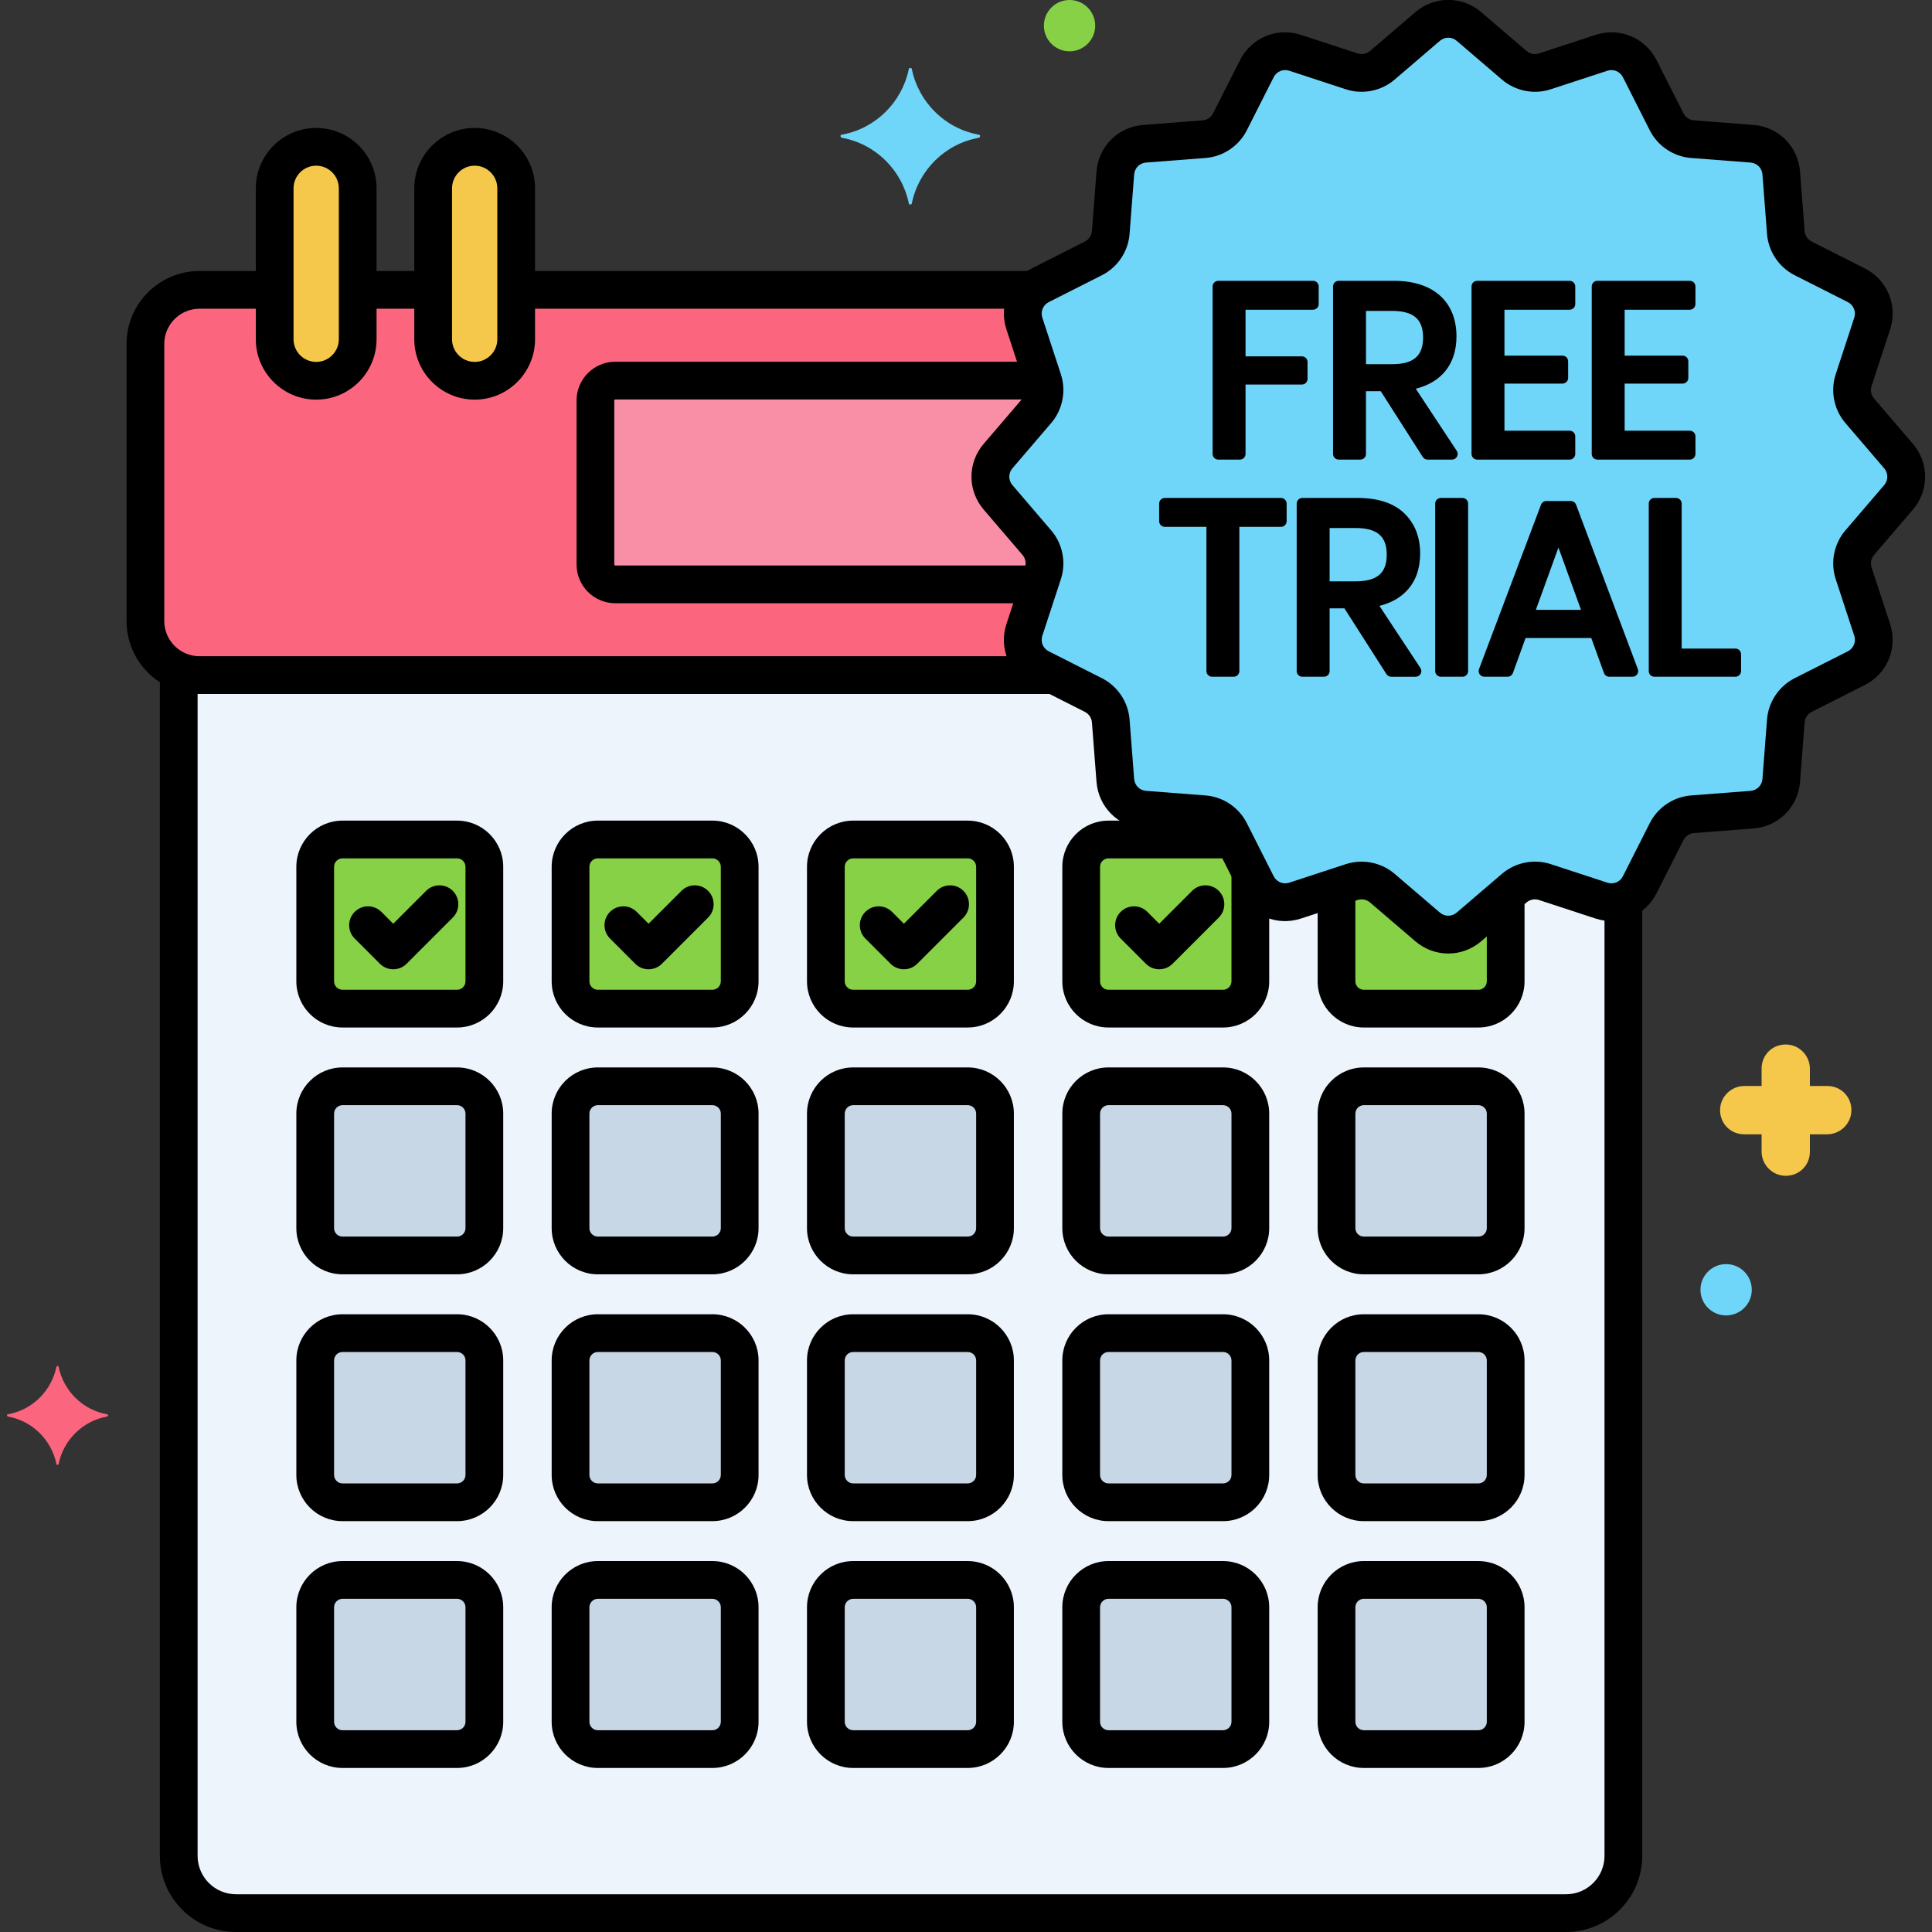 <?xml version="1.0" encoding="utf-8"?>
<!-- Generator: Adobe Illustrator 24.0.0, SVG Export Plug-In . SVG Version: 6.00 Build 0)  -->
<svg version="1.1" xmlns="http://www.w3.org/2000/svg" xmlns:xlink="http://www.w3.org/1999/xlink" x="0px" y="0px"
	 viewBox="0 0 256 256" enable-background="new 0 0 256 256" xml:space="preserve">
<rect x="0" y="0" width="256" height="256" fill="#333333" stroke="none"/>
<g id="Layer_1">
</g>
<g id="Layer_2">
</g>
<g id="Layer_3">
</g>
<g id="Layer_4">
</g>
<g id="Layer_5">
</g>
<g id="Layer_6">
</g>
<g id="Layer_7">
</g>
<g id="Layer_8">
</g>
<g id="Layer_9">
</g>
<g id="Layer_10">
</g>
<g id="Layer_11">
</g>
<g id="Layer_12">
</g>
<g id="Layer_13">
</g>
<g id="Layer_14">
</g>
<g id="Layer_15">
</g>
<g id="Layer_16">
</g>
<g id="Layer_17">
</g>
<g id="Layer_18">
</g>
<g id="Layer_19">
</g>
<g id="Layer_20">
</g>
<g id="Layer_21">
</g>
<g id="Layer_22">
</g>
<g id="Layer_23">
</g>
<g id="Layer_24">
</g>
<g id="Layer_25">
</g>
<g id="Layer_26">
</g>
<g id="Layer_27">
</g>
<g id="Layer_28">
</g>
<g id="Layer_29">
</g>
<g id="Layer_30">
</g>
<g id="Layer_31">
</g>
<g id="Layer_32">
</g>
<g id="Layer_33">
</g>
<g id="Layer_34">
</g>
<g id="Layer_35">
</g>
<g id="Layer_36">
</g>
<g id="Layer_37">
</g>
<g id="Layer_38">
</g>
<g id="Layer_39">
</g>
<g id="Layer_40">
</g>
<g id="Layer_41">
</g>
<g id="Layer_42">
</g>
<g id="Layer_43">
</g>
<g id="Layer_44">
</g>
<g id="Layer_45">
</g>
<g id="Layer_46">
</g>
<g id="Layer_47">
</g>
<g id="Layer_48">
</g>
<g id="Layer_49">
</g>
<g id="Layer_50">
</g>
<g id="Layer_51">
</g>
<g id="Layer_52">
</g>
<g id="Layer_53">
</g>
<g id="Layer_54">
</g>
<g id="Layer_55">
	<g>
		<g>
			<g>
				<path fill="#EDF4FC" d="M212.205,119.336l-7.506-2.459c-1.397-0.458-2.932-0.154-4.049,0.803l-6.005,5.143
					c-1.576,1.35-3.9,1.35-5.476,0l-6.006-5.143c-1.117-0.956-2.652-1.261-4.049-0.803l-7.506,2.459
					c-1.976,0.647-4.128-0.245-5.067-2.1l-3.565-7.047c-0.664-1.313-1.966-2.184-3.433-2.297l-7.881-0.607
					c-2.07-0.159-3.714-1.804-3.874-3.874l-0.607-7.881c-0.113-1.467-0.984-2.769-2.297-3.433l-5.225-2.643H26.435
					c-0.973,0-1.902-0.198-2.751-0.554v157.006c0,4.194,3.4,7.594,7.594,7.594h176.235c4.194,0,7.594-3.4,7.594-7.594V119.231
					C214.208,119.598,213.185,119.657,212.205,119.336z"/>
			</g>
		</g>
		<g>
			<g>
				<path fill="#87D147" d="M60.561,111.236H45.385c-1.999,0-3.619,1.62-3.619,3.619v15.177c0,1.999,1.62,3.619,3.619,3.619h15.177
					c1.999,0,3.619-1.62,3.619-3.619v-15.177C64.18,112.856,62.56,111.236,60.561,111.236z"/>
			</g>
		</g>
		<g>
			<g>
				<path fill="#87D147" d="M94.394,111.236H79.217c-1.999,0-3.619,1.62-3.619,3.619v15.177c0,1.999,1.62,3.619,3.619,3.619h15.177
					c1.999,0,3.619-1.62,3.619-3.619v-15.177C98.012,112.856,96.392,111.236,94.394,111.236z"/>
			</g>
		</g>
		<g>
			<g>
				<path fill="#87D147" d="M128.226,111.236h-15.177c-1.999,0-3.619,1.62-3.619,3.619v15.177c0,1.999,1.62,3.619,3.619,3.619
					h15.177c1.999,0,3.619-1.62,3.619-3.619v-15.177C131.844,112.856,130.224,111.236,128.226,111.236z"/>
			</g>
		</g>
		<g>
			<g>
				<path fill="#C7D7E5" d="M60.561,143.941H45.385c-1.999,0-3.619,1.62-3.619,3.619v15.177c0,1.998,1.62,3.619,3.619,3.619h15.177
					c1.999,0,3.619-1.62,3.619-3.619V147.56C64.18,145.561,62.56,143.941,60.561,143.941z"/>
			</g>
		</g>
		<g>
			<g>
				<path fill="#C7D7E5" d="M94.394,143.941H79.217c-1.999,0-3.619,1.62-3.619,3.619v15.177c0,1.998,1.62,3.619,3.619,3.619h15.177
					c1.999,0,3.619-1.62,3.619-3.619V147.56C98.012,145.561,96.392,143.941,94.394,143.941z"/>
			</g>
		</g>
		<g>
			<g>
				<path fill="#C7D7E5" d="M128.226,143.941h-15.177c-1.999,0-3.619,1.62-3.619,3.619v15.177c0,1.998,1.62,3.619,3.619,3.619
					h15.177c1.999,0,3.619-1.62,3.619-3.619V147.56C131.844,145.561,130.224,143.941,128.226,143.941z"/>
			</g>
		</g>
		<g>
			<g>
				<path fill="#C7D7E5" d="M60.561,176.645H45.385c-1.999,0-3.619,1.62-3.619,3.619v15.177c0,1.999,1.62,3.619,3.619,3.619h15.177
					c1.999,0,3.619-1.62,3.619-3.619v-15.177C64.18,178.265,62.56,176.645,60.561,176.645z"/>
			</g>
		</g>
		<g>
			<g>
				<path fill="#C7D7E5" d="M94.394,176.645H79.217c-1.999,0-3.619,1.62-3.619,3.619v15.177c0,1.999,1.62,3.619,3.619,3.619h15.177
					c1.999,0,3.619-1.62,3.619-3.619v-15.177C98.012,178.265,96.392,176.645,94.394,176.645z"/>
			</g>
		</g>
		<g>
			<g>
				<path fill="#C7D7E5" d="M128.226,176.645h-15.177c-1.999,0-3.619,1.62-3.619,3.619v15.177c0,1.999,1.62,3.619,3.619,3.619
					h15.177c1.999,0,3.619-1.62,3.619-3.619v-15.177C131.844,178.265,130.224,176.645,128.226,176.645z"/>
			</g>
		</g>
		<g>
			<g>
				<path fill="#C7D7E5" d="M60.561,209.35H45.385c-1.999,0-3.619,1.62-3.619,3.619v15.177c0,1.999,1.62,3.619,3.619,3.619h15.177
					c1.999,0,3.619-1.62,3.619-3.619v-15.177C64.18,210.97,62.56,209.35,60.561,209.35z"/>
			</g>
		</g>
		<g>
			<g>
				<path fill="#C7D7E5" d="M94.394,209.35H79.217c-1.999,0-3.619,1.62-3.619,3.619v15.177c0,1.999,1.62,3.619,3.619,3.619h15.177
					c1.999,0,3.619-1.62,3.619-3.619v-15.177C98.012,210.97,96.392,209.35,94.394,209.35z"/>
			</g>
		</g>
		<g>
			<g>
				<path fill="#C7D7E5" d="M128.226,209.35h-15.177c-1.999,0-3.619,1.62-3.619,3.619v15.177c0,1.999,1.62,3.619,3.619,3.619h15.177
					c1.999,0,3.619-1.62,3.619-3.619v-15.177C131.844,210.97,130.224,209.35,128.226,209.35z"/>
			</g>
		</g>
		<g>
			<g>
				<path fill="#87D147" d="M163.719,111.658c-0.5-0.26-1.059-0.422-1.661-0.422h-15.177c-1.998,0-3.619,1.62-3.619,3.619v15.177
					c0,1.999,1.62,3.619,3.619,3.619h15.177c1.999,0,3.619-1.62,3.619-3.619v-14.505L163.719,111.658z"/>
			</g>
		</g>
		<g>
			<g>
				<path fill="#87D147" d="M194.645,122.823c-1.576,1.35-3.9,1.35-5.476,0l-6.006-5.143c-1.117-0.956-2.652-1.261-4.049-0.803
					l-2.019,0.662v12.493c0,1.999,1.62,3.619,3.619,3.619h15.177c1.999,0,3.619-1.62,3.619-3.619v-11.374L194.645,122.823z"/>
			</g>
		</g>
		<g>
			<g>
				<path fill="#C7D7E5" d="M162.058,143.941h-15.177c-1.998,0-3.619,1.62-3.619,3.619v15.177c0,1.998,1.62,3.619,3.619,3.619
					h15.177c1.999,0,3.619-1.62,3.619-3.619V147.56C165.677,145.561,164.057,143.941,162.058,143.941z"/>
			</g>
		</g>
		<g>
			<g>
				<path fill="#C7D7E5" d="M195.89,143.941h-15.177c-1.998,0-3.619,1.62-3.619,3.619v15.177c0,1.998,1.62,3.619,3.619,3.619h15.177
					c1.999,0,3.619-1.62,3.619-3.619V147.56C199.509,145.561,197.889,143.941,195.89,143.941z"/>
			</g>
		</g>
		<g>
			<g>
				<path fill="#C7D7E5" d="M162.058,176.645h-15.177c-1.998,0-3.619,1.62-3.619,3.619v15.177c0,1.999,1.62,3.619,3.619,3.619
					h15.177c1.999,0,3.619-1.62,3.619-3.619v-15.177C165.677,178.265,164.057,176.645,162.058,176.645z"/>
			</g>
		</g>
		<g>
			<g>
				<path fill="#C7D7E5" d="M195.89,176.645h-15.177c-1.998,0-3.619,1.62-3.619,3.619v15.177c0,1.999,1.62,3.619,3.619,3.619h15.177
					c1.999,0,3.619-1.62,3.619-3.619v-15.177C199.509,178.265,197.889,176.645,195.89,176.645z"/>
			</g>
		</g>
		<g>
			<g>
				<path fill="#C7D7E5" d="M162.058,209.35h-15.177c-1.998,0-3.619,1.62-3.619,3.619v15.177c0,1.999,1.62,3.619,3.619,3.619h15.177
					c1.999,0,3.619-1.62,3.619-3.619v-15.177C165.677,210.97,164.057,209.35,162.058,209.35z"/>
			</g>
		</g>
		<g>
			<g>
				<path fill="#C7D7E5" d="M195.89,209.35h-15.177c-1.998,0-3.619,1.62-3.619,3.619v15.177c0,1.999,1.62,3.619,3.619,3.619h15.177
					c1.999,0,3.619-1.62,3.619-3.619v-15.177C199.509,210.97,197.889,209.35,195.89,209.35z"/>
			</g>
		</g>
		<g>
			<g>
				<path fill="#F5C84C" d="M242.12,143.9h-2.3v-2.3c0-1.7-1.4-3.2-3.2-3.2s-3.2,1.4-3.2,3.2v2.3h-2.3c-1.7,0-3.2,1.4-3.2,3.2
					c0,1.8,1.4,3.2,3.2,3.2h2.3v2.3c0,1.7,1.4,3.2,3.2,3.2s3.2-1.4,3.2-3.2v-2.3h2.3c1.7,0,3.2-1.4,3.2-3.2
					C245.321,145.3,243.92,143.9,242.12,143.9z"/>
			</g>
		</g>
		<g>
			<g>
				<path fill="#70D6F9" d="M129.72,17.85c-4.5-0.8-8-4.3-8.9-8.7c0-0.2-0.4-0.2-0.4,0c-0.9,4.4-4.4,7.9-8.9,8.7
					c-0.2,0-0.2,0.3,0,0.4c4.5,0.8,8,4.3,8.9,8.7c0,0.2,0.4,0.2,0.4,0c0.9-4.4,4.4-7.9,8.9-8.7
					C129.92,18.15,129.92,17.85,129.72,17.85z"/>
			</g>
		</g>
		<g>
			<g>
				<path fill="#FC657E" d="M14.207,187.405c-3.257-0.579-5.79-3.112-6.442-6.297c0-0.145-0.289-0.145-0.289,0
					c-0.651,3.185-3.184,5.718-6.441,6.297c-0.145,0-0.145,0.217,0,0.29c3.257,0.579,5.79,3.112,6.441,6.297
					c0,0.145,0.289,0.145,0.289,0c0.651-3.185,3.185-5.718,6.442-6.297C14.351,187.622,14.351,187.405,14.207,187.405z"/>
			</g>
		</g>
		<g>
			<g>
				<path fill="#87D147" d="M141.72,0c-1.878,0-3.4,1.522-3.4,3.4c0,1.878,1.522,3.4,3.4,3.4s3.4-1.522,3.4-3.4
					C145.12,1.522,143.598,0,141.72,0z"/>
			</g>
		</g>
		<g>
			<g>
				<path fill="#70D6F9" d="M228.72,167.5c-1.878,0-3.4,1.522-3.4,3.4c0,1.878,1.522,3.4,3.4,3.4s3.4-1.522,3.4-3.4
					C232.12,169.022,230.598,167.5,228.72,167.5z"/>
			</g>
		</g>
		<g>
			<g>
				<path fill="#FC657E" d="M137.838,88.532c-1.855-0.939-2.747-3.091-2.1-5.067l2.459-7.506c0.458-1.397,0.154-2.932-0.803-4.049
					l-5.143-6.005c-1.35-1.576-1.35-3.9,0-5.476l5.143-6.006c0.956-1.117,1.261-2.652,0.803-4.049l-2.459-7.506
					c-0.534-1.631-0.008-3.371,1.231-4.461H68.395v6.546c0,3.025-2.475,5.5-5.5,5.5c-3.025,0-5.5-2.475-5.5-5.5v-6.546h-10v6.546
					c0,3.025-2.475,5.5-5.5,5.5c-3.025,0-5.5-2.475-5.5-5.5v-6.546h-9.96c-3.943,0-7.168,3.226-7.168,7.168v36.709
					c0,3.942,3.226,7.168,7.168,7.168H139.66L137.838,88.532z"/>
			</g>
		</g>
		<g>
			<g>
				<path fill="#F98FA6" d="M137.394,71.911l-5.143-6.005c-1.35-1.576-1.35-3.9,0-5.476l5.143-6.006
					c0.944-1.102,1.249-2.61,0.817-3.992h-56.68c-1.456,0-2.637,1.18-2.637,2.637v21.727c0,1.456,1.181,2.637,2.637,2.637h56.183
					l0.482-1.471C138.655,74.563,138.351,73.028,137.394,71.911z"/>
			</g>
		</g>
		<g>
			<g>
				<path fill="#F5C84C" d="M41.895,19.454c-3.025,0-5.5,2.475-5.5,5.5v20c0,3.025,2.475,5.5,5.5,5.5c3.025,0,5.5-2.475,5.5-5.5v-20
					C47.395,21.929,44.92,19.454,41.895,19.454z"/>
			</g>
		</g>
		<g>
			<g>
				<path fill="#F5C84C" d="M62.895,19.454c-3.025,0-5.5,2.475-5.5,5.5v20c0,3.025,2.475,5.5,5.5,5.5c3.025,0,5.5-2.475,5.5-5.5v-20
					C68.395,21.929,65.92,19.454,62.895,19.454z"/>
			</g>
		</g>
		<g>
			<g>
				<path d="M215.106,117.188c-1.381,0-2.5,1.119-2.5,2.5v126.218c0,2.809-2.285,5.094-5.094,5.094H31.277
					c-2.809,0-5.094-2.285-5.094-5.094V89.454c0-1.381-1.119-2.5-2.5-2.5s-2.5,1.119-2.5,2.5v156.452
					c0,5.565,4.528,10.094,10.094,10.094h176.235c5.565,0,10.094-4.528,10.094-10.094V119.688
					C217.606,118.308,216.487,117.188,215.106,117.188z"/>
			</g>
		</g>
		<g>
			<g>
				<g>
					<g>
						<path d="M41.896,16.954c-4.411,0-8,3.589-8,8v20c0,4.411,3.589,8,8,8s8-3.589,8-8v-20
							C49.896,20.543,46.307,16.954,41.896,16.954z M44.896,44.954c0,1.654-1.346,3-3,3s-3-1.346-3-3v-20c0-1.654,1.346-3,3-3
							s3,1.346,3,3V44.954z"/>
					</g>
				</g>
			</g>
		</g>
		<g>
			<g>
				<g>
					<g>
						<path d="M62.896,16.954c-4.411,0-8,3.589-8,8v20c0,4.411,3.589,8,8,8s8-3.589,8-8v-20
							C70.896,20.543,67.307,16.954,62.896,16.954z M65.896,44.954c0,1.654-1.346,3-3,3s-3-1.346-3-3v-20c0-1.654,1.346-3,3-3
							s3,1.346,3,3V44.954z"/>
					</g>
				</g>
			</g>
		</g>
		<g>
			<g>
				<path d="M56.792,35.908h-8.625c-1.381,0-2.5,1.119-2.5,2.5s1.119,2.5,2.5,2.5h8.625c1.381,0,2.5-1.119,2.5-2.5
					S58.173,35.908,56.792,35.908z"/>
			</g>
		</g>
		<g>
			<g>
				<path d="M136.438,35.908H69.313c-1.381,0-2.5,1.119-2.5,2.5s1.119,2.5,2.5,2.5h67.126c1.381,0,2.5-1.119,2.5-2.5
					S137.819,35.908,136.438,35.908z"/>
			</g>
		</g>
		<g>
			<g>
				<path d="M139.188,86.954H26.435c-2.574,0-4.668-2.094-4.668-4.668v-36.71c0-2.574,2.094-4.668,4.668-4.668h8.773
					c1.381,0,2.5-1.119,2.5-2.5s-1.119-2.5-2.5-2.5h-8.773c-5.331,0-9.668,4.337-9.668,9.668v36.71c0,5.331,4.337,9.668,9.668,9.668
					h112.753c1.381,0,2.5-1.119,2.5-2.5S140.568,86.954,139.188,86.954z"/>
			</g>
		</g>
		<g>
			<g>
				<path d="M136.875,74.932H81.532c-0.075,0-0.137-0.062-0.137-0.137V53.068c0-0.077,0.06-0.137,0.137-0.137h56.031
					c1.381,0,2.5-1.119,2.5-2.5s-1.119-2.5-2.5-2.5H81.532c-2.832,0-5.137,2.305-5.137,5.137v21.727
					c0,2.832,2.305,5.137,5.137,5.137h55.343c1.381,0,2.5-1.119,2.5-2.5S138.256,74.932,136.875,74.932z"/>
			</g>
		</g>
		<g>
			<g>
				<path fill="#70D6F9" d="M251.562,65.906c1.349-1.576,1.349-3.9,0-5.476l-5.143-6.005c-0.956-1.117-1.261-2.652-0.803-4.049
					l2.459-7.506c0.647-1.976-0.245-4.128-2.1-5.067l-7.047-3.565c-1.313-0.664-2.184-1.966-2.297-3.433l-0.607-7.88
					c-0.159-2.07-1.804-3.714-3.874-3.874l-7.881-0.607c-1.467-0.113-2.769-0.984-3.433-2.297l-3.565-7.047
					c-0.939-1.855-3.091-2.747-5.067-2.1l-7.506,2.459c-1.397,0.458-2.932,0.153-4.049-0.803l-6.006-5.143
					c-1.576-1.35-3.9-1.35-5.476,0l-6.005,5.143c-1.117,0.957-2.652,1.261-4.049,0.803l-7.505-2.459
					c-1.976-0.647-4.128,0.245-5.067,2.1l-3.565,7.047c-0.664,1.313-1.966,2.184-3.433,2.297l-7.88,0.607
					c-2.07,0.159-3.714,1.804-3.874,3.874l-0.607,7.881c-0.113,1.467-0.984,2.769-2.297,3.433l-7.047,3.565
					c-1.855,0.939-2.747,3.091-2.1,5.067l2.459,7.506c0.458,1.397,0.153,2.932-0.803,4.049l-5.143,6.006
					c-1.35,1.576-1.35,3.9,0,5.476l5.143,6.005c0.956,1.117,1.261,2.652,0.803,4.049l-2.459,7.506
					c-0.647,1.976,0.245,4.128,2.1,5.067l7.047,3.565c1.313,0.664,2.184,1.966,2.297,3.433l0.607,7.881
					c0.159,2.07,1.804,3.714,3.874,3.874l7.881,0.607c1.467,0.113,2.769,0.984,3.433,2.297l3.565,7.047
					c0.939,1.855,3.091,2.747,5.067,2.1l7.506-2.459c1.397-0.458,2.932-0.153,4.049,0.803l6.006,5.143c1.576,1.35,3.9,1.35,5.476,0
					l6.005-5.143c1.117-0.956,2.652-1.261,4.049-0.803l7.506,2.459c1.976,0.647,4.128-0.245,5.067-2.1l3.565-7.047
					c0.664-1.313,1.966-2.184,3.433-2.297l7.88-0.607c2.07-0.159,3.714-1.804,3.874-3.874l0.607-7.881
					c0.113-1.467,0.984-2.769,2.297-3.433l7.047-3.565c1.855-0.938,2.747-3.091,2.1-5.067l-2.459-7.506
					c-0.458-1.397-0.153-2.932,0.803-4.049L251.562,65.906z"/>
			</g>
		</g>
		<g>
			<g>
				<g>
					<g>
						<path d="M253.461,67.532c2.167-2.529,2.167-6.2,0-8.729l-5.143-6.005c-0.386-0.451-0.511-1.082-0.326-1.646l2.459-7.506
							c1.039-3.173-0.368-6.568-3.347-8.075l-7.047-3.565c-0.53-0.269-0.888-0.803-0.934-1.395l-0.607-7.88
							c-0.255-3.322-2.852-5.92-6.173-6.175l-7.883-0.608c-0.591-0.045-1.124-0.402-1.393-0.933l-3.565-7.047
							c-1.507-2.979-4.901-4.386-8.076-3.347l-7.507,2.459c-0.563,0.185-1.191,0.061-1.644-0.325l-6.005-5.145
							c-2.529-2.164-6.199-2.164-8.729,0l-6.007,5.145c-0.45,0.386-1.078,0.511-1.644,0.325l-7.506-2.46
							c-3.178-1.04-6.57,0.371-8.075,3.348l-3.565,7.047c-0.269,0.53-0.803,0.888-1.394,0.934l-7.883,0.606
							c-3.32,0.257-5.916,2.853-6.173,6.175l-0.606,7.88c-0.046,0.592-0.403,1.126-0.934,1.395l-7.048,3.565
							c-2.979,1.507-4.386,4.903-3.347,8.076l2.459,7.507c0.186,0.563,0.06,1.192-0.326,1.644l-5.142,6.005
							c-2.167,2.529-2.167,6.2-0.001,8.729l5.144,6.006c0.386,0.45,0.511,1.08,0.325,1.645l-2.459,7.505
							c-1.039,3.173,0.368,6.57,3.347,8.076l7.048,3.566c0.529,0.268,0.887,0.802,0.933,1.394l0.607,7.88
							c0.255,3.321,2.852,5.918,6.174,6.175l7.882,0.608c0.591,0.045,1.125,0.402,1.394,0.932l3.564,7.049
							c1.509,2.978,4.904,4.384,8.076,3.346l7.506-2.459c0.564-0.187,1.194-0.062,1.645,0.326l6.006,5.143
							c1.265,1.082,2.814,1.624,4.364,1.624s3.1-0.542,4.363-1.624l6.005-5.143c0.451-0.388,1.083-0.512,1.646-0.326l7.506,2.459
							c3.168,1.038,6.569-0.368,8.075-3.347l3.566-7.048c0.268-0.529,0.802-0.887,1.394-0.933l7.88-0.607
							c3.322-0.255,5.92-2.852,6.175-6.173l0.608-7.883c0.045-0.591,0.402-1.125,0.932-1.394l7.048-3.564
							c2.979-1.508,4.386-4.904,3.347-8.076l-2.459-7.506c-0.186-0.564-0.061-1.194,0.325-1.645L253.461,67.532z M244.521,70.285
							c-1.515,1.768-2.005,4.241-1.28,6.453l2.459,7.506c0.266,0.809-0.094,1.674-0.852,2.059l-7.047,3.563
							c-2.081,1.053-3.483,3.149-3.661,5.473l-0.607,7.882c-0.065,0.846-0.728,1.507-1.574,1.572l-7.881,0.607
							c-2.324,0.179-4.42,1.582-5.471,3.66l-3.565,7.048c-0.383,0.759-1.25,1.117-2.058,0.852l-7.506-2.459
							c-2.211-0.726-4.684-0.233-6.453,1.279l-6.007,5.144c-0.643,0.551-1.578,0.552-2.223-0.001l-6.007-5.143
							c-1.228-1.051-2.795-1.608-4.379-1.608c-0.697,0-1.397,0.107-2.073,0.329l-7.506,2.459c-0.808,0.266-1.674-0.094-2.059-0.853
							l-3.564-7.047c-1.053-2.08-3.15-3.483-5.472-3.66l-7.88-0.607c-0.847-0.065-1.509-0.728-1.574-1.574l-0.607-7.881
							c-0.179-2.324-1.582-4.42-3.66-5.471l-7.048-3.565c-0.759-0.384-1.117-1.25-0.852-2.059l2.459-7.505
							c0.725-2.212,0.234-4.686-1.279-6.453l-5.144-6.007c-0.552-0.644-0.552-1.578,0.001-2.223l5.143-6.007
							c1.514-1.769,2.004-4.241,1.279-6.452l-2.459-7.506c-0.265-0.809,0.094-1.675,0.853-2.059l7.048-3.565
							c2.078-1.052,3.481-3.147,3.66-5.472l0.606-7.879c0.065-0.848,0.728-1.51,1.573-1.575l7.882-0.606
							c2.323-0.179,4.419-1.582,5.471-3.66l3.565-7.048c0.385-0.758,1.247-1.118,2.059-0.853l7.505,2.46
							c2.213,0.727,4.687,0.234,6.453-1.28l6.006-5.143c0.645-0.553,1.58-0.552,2.225-0.001l6.006,5.145
							c1.768,1.514,4.239,2.004,6.452,1.279l7.506-2.459c0.808-0.264,1.675,0.094,2.059,0.853l3.564,7.046
							c1.053,2.081,3.149,3.483,5.472,3.661l7.882,0.607c0.846,0.065,1.507,0.728,1.572,1.574l0.607,7.881
							c0.179,2.323,1.582,4.419,3.66,5.471l7.048,3.565c0.758,0.384,1.117,1.249,0.852,2.058l-2.459,7.506
							c-0.725,2.211-0.234,4.684,1.28,6.453l5.144,6.007c0.552,0.644,0.552,1.578,0,2.222c0,0.001,0,0.001,0,0.001L244.521,70.285z"
							/>
					</g>
				</g>
			</g>
		</g>
		<g>
			<g>
				<g>
					<g>
						<path d="M60.562,108.736H45.385c-3.374,0-6.118,2.744-6.118,6.118v15.177c0,3.374,2.744,6.119,6.118,6.119h15.177
							c3.374,0,6.118-2.745,6.118-6.119v-15.177C66.68,111.48,63.936,108.736,60.562,108.736z M61.68,130.031
							c0,0.617-0.502,1.119-1.118,1.119H45.385c-0.616,0-1.118-0.502-1.118-1.119v-15.177c0-0.616,0.502-1.118,1.118-1.118h15.177
							c0.616,0,1.118,0.502,1.118,1.118V130.031z"/>
					</g>
				</g>
			</g>
		</g>
		<g>
			<g>
				<g>
					<g>
						<path d="M94.394,108.736H79.217c-3.374,0-6.118,2.744-6.118,6.118v15.177c0,3.374,2.744,6.119,6.118,6.119h15.177
							c3.374,0,6.119-2.745,6.119-6.119v-15.177C100.513,111.48,97.768,108.736,94.394,108.736z M95.513,130.031
							c0,0.617-0.502,1.119-1.119,1.119H79.217c-0.616,0-1.118-0.502-1.118-1.119v-15.177c0-0.616,0.502-1.118,1.118-1.118h15.177
							c0.617,0,1.119,0.502,1.119,1.118V130.031z"/>
					</g>
				</g>
			</g>
		</g>
		<g>
			<g>
				<g>
					<g>
						<path d="M128.226,108.736h-15.177c-3.374,0-6.118,2.744-6.118,6.118v15.177c0,3.374,2.744,6.119,6.118,6.119h15.177
							c3.374,0,6.119-2.745,6.119-6.119v-15.177C134.345,111.48,131.6,108.736,128.226,108.736z M129.345,130.031
							c0,0.617-0.502,1.119-1.119,1.119h-15.177c-0.616,0-1.118-0.502-1.118-1.119v-15.177c0-0.616,0.502-1.118,1.118-1.118h15.177
							c0.617,0,1.119,0.502,1.119,1.118V130.031z"/>
					</g>
				</g>
			</g>
		</g>
		<g>
			<g>
				<g>
					<g>
						<path d="M60.562,141.44H45.385c-3.374,0-6.118,2.745-6.118,6.119v15.177c0,3.374,2.744,6.118,6.118,6.118h15.177
							c3.374,0,6.118-2.744,6.118-6.118V147.56C66.68,144.186,63.936,141.44,60.562,141.44z M61.68,162.736
							c0,0.616-0.502,1.118-1.118,1.118H45.385c-0.616,0-1.118-0.502-1.118-1.118V147.56c0-0.617,0.502-1.119,1.118-1.119h15.177
							c0.616,0,1.118,0.502,1.118,1.119V162.736z"/>
					</g>
				</g>
			</g>
		</g>
		<g>
			<g>
				<g>
					<g>
						<path d="M94.394,141.44H79.217c-3.374,0-6.118,2.745-6.118,6.119v15.177c0,3.374,2.744,6.118,6.118,6.118h15.177
							c3.374,0,6.119-2.744,6.119-6.118V147.56C100.513,144.186,97.768,141.44,94.394,141.44z M95.513,162.736
							c0,0.616-0.502,1.118-1.119,1.118H79.217c-0.616,0-1.118-0.502-1.118-1.118V147.56c0-0.617,0.502-1.119,1.118-1.119h15.177
							c0.617,0,1.119,0.502,1.119,1.119V162.736z"/>
					</g>
				</g>
			</g>
		</g>
		<g>
			<g>
				<g>
					<g>
						<path d="M128.226,141.44h-15.177c-3.374,0-6.118,2.745-6.118,6.119v15.177c0,3.374,2.744,6.118,6.118,6.118h15.177
							c3.374,0,6.119-2.744,6.119-6.118V147.56C134.345,144.186,131.6,141.44,128.226,141.44z M129.345,162.736
							c0,0.616-0.502,1.118-1.119,1.118h-15.177c-0.616,0-1.118-0.502-1.118-1.118V147.56c0-0.617,0.502-1.119,1.118-1.119h15.177
							c0.617,0,1.119,0.502,1.119,1.119V162.736z"/>
					</g>
				</g>
			</g>
		</g>
		<g>
			<g>
				<g>
					<g>
						<path d="M60.562,174.146H45.385c-3.374,0-6.118,2.744-6.118,6.118v15.177c0,3.374,2.744,6.119,6.118,6.119h15.177
							c3.374,0,6.118-2.745,6.118-6.119v-15.177C66.68,176.89,63.936,174.146,60.562,174.146z M61.68,195.44
							c0,0.617-0.502,1.119-1.118,1.119H45.385c-0.616,0-1.118-0.502-1.118-1.119v-15.177c0-0.616,0.502-1.118,1.118-1.118h15.177
							c0.616,0,1.118,0.502,1.118,1.118V195.44z"/>
					</g>
				</g>
			</g>
		</g>
		<g>
			<g>
				<g>
					<g>
						<path d="M94.394,174.146H79.217c-3.374,0-6.118,2.744-6.118,6.118v15.177c0,3.374,2.744,6.119,6.118,6.119h15.177
							c3.374,0,6.119-2.745,6.119-6.119v-15.177C100.513,176.89,97.768,174.146,94.394,174.146z M95.513,195.44
							c0,0.617-0.502,1.119-1.119,1.119H79.217c-0.616,0-1.118-0.502-1.118-1.119v-15.177c0-0.616,0.502-1.118,1.118-1.118h15.177
							c0.617,0,1.119,0.502,1.119,1.118V195.44z"/>
					</g>
				</g>
			</g>
		</g>
		<g>
			<g>
				<g>
					<g>
						<path d="M128.226,174.146h-15.177c-3.374,0-6.118,2.744-6.118,6.118v15.177c0,3.374,2.744,6.119,6.118,6.119h15.177
							c3.374,0,6.119-2.745,6.119-6.119v-15.177C134.345,176.89,131.6,174.146,128.226,174.146z M129.345,195.44
							c0,0.617-0.502,1.119-1.119,1.119h-15.177c-0.616,0-1.118-0.502-1.118-1.119v-15.177c0-0.616,0.502-1.118,1.118-1.118h15.177
							c0.617,0,1.119,0.502,1.119,1.118V195.44z"/>
					</g>
				</g>
			</g>
		</g>
		<g>
			<g>
				<g>
					<g>
						<path d="M60.562,206.85H45.385c-3.374,0-6.118,2.745-6.118,6.119v15.177c0,3.374,2.744,6.118,6.118,6.118h15.177
							c3.374,0,6.118-2.744,6.118-6.118v-15.177C66.68,209.595,63.936,206.85,60.562,206.85z M61.68,228.146
							c0,0.616-0.502,1.118-1.118,1.118H45.385c-0.616,0-1.118-0.502-1.118-1.118v-15.177c0-0.617,0.502-1.119,1.118-1.119h15.177
							c0.616,0,1.118,0.502,1.118,1.119V228.146z"/>
					</g>
				</g>
			</g>
		</g>
		<g>
			<g>
				<g>
					<g>
						<path d="M94.394,206.85H79.217c-3.374,0-6.118,2.745-6.118,6.119v15.177c0,3.374,2.744,6.118,6.118,6.118h15.177
							c3.374,0,6.119-2.744,6.119-6.118v-15.177C100.513,209.595,97.768,206.85,94.394,206.85z M95.513,228.146
							c0,0.616-0.502,1.118-1.119,1.118H79.217c-0.616,0-1.118-0.502-1.118-1.118v-15.177c0-0.617,0.502-1.119,1.118-1.119h15.177
							c0.617,0,1.119,0.502,1.119,1.119V228.146z"/>
					</g>
				</g>
			</g>
		</g>
		<g>
			<g>
				<g>
					<g>
						<path d="M128.226,206.85h-15.177c-3.374,0-6.118,2.745-6.118,6.119v15.177c0,3.374,2.744,6.118,6.118,6.118h15.177
							c3.374,0,6.119-2.744,6.119-6.118v-15.177C134.345,209.595,131.6,206.85,128.226,206.85z M129.345,228.146
							c0,0.616-0.502,1.118-1.119,1.118h-15.177c-0.616,0-1.118-0.502-1.118-1.118v-15.177c0-0.617,0.502-1.119,1.118-1.119h15.177
							c0.617,0,1.119,0.502,1.119,1.119V228.146z"/>
					</g>
				</g>
			</g>
		</g>
		<g>
			<g>
				<g>
					<g>
						<path d="M165.677,113.167c-0.093,0-0.184,0.005-0.273,0.015c0.152-0.179,0.283-0.382,0.384-0.607
							c0.563-1.261-0.001-2.739-1.262-3.303c-0.794-0.355-1.624-0.535-2.468-0.535h-15.176c-3.374,0-6.119,2.745-6.119,6.119v15.176
							c0,3.374,2.745,6.119,6.119,6.119h15.176c3.374,0,6.119-2.745,6.119-6.119v-14.364
							C168.177,114.286,167.058,113.167,165.677,113.167z M163.177,115.667v14.364c0,0.617-0.502,1.119-1.119,1.119h-15.176
							c-0.617,0-1.119-0.502-1.119-1.119v-15.176c0-0.617,0.502-1.119,1.119-1.119h15.176c0.138,0,0.277,0.032,0.427,0.1
							c0.42,0.188,0.865,0.25,1.295,0.203C163.403,114.477,163.177,115.045,163.177,115.667z"/>
					</g>
				</g>
			</g>
		</g>
		<g>
			<g>
				<path d="M199.509,117c-1.381,0-2.5,1.119-2.5,2.5v10.531c0,0.617-0.502,1.119-1.118,1.119h-15.177
					c-0.617,0-1.119-0.502-1.119-1.119v-11.864c0-1.381-1.119-2.5-2.5-2.5s-2.5,1.119-2.5,2.5v11.864
					c0,3.374,2.745,6.119,6.119,6.119h15.177c3.374,0,6.118-2.745,6.118-6.119V119.5C202.009,118.119,200.89,117,199.509,117z"/>
			</g>
		</g>
		<g>
			<g>
				<g>
					<g>
						<path d="M162.058,141.44h-15.176c-3.374,0-6.119,2.745-6.119,6.119v15.177c0,3.374,2.745,6.118,6.119,6.118h15.176
							c3.374,0,6.119-2.744,6.119-6.118V147.56C168.177,144.186,165.432,141.44,162.058,141.44z M163.177,162.736
							c0,0.616-0.502,1.118-1.119,1.118h-15.176c-0.617,0-1.119-0.502-1.119-1.118V147.56c0-0.617,0.502-1.119,1.119-1.119h15.176
							c0.617,0,1.119,0.502,1.119,1.119V162.736z"/>
					</g>
				</g>
			</g>
		</g>
		<g>
			<g>
				<g>
					<g>
						<path d="M195.891,141.44h-15.177c-3.374,0-6.119,2.745-6.119,6.119v15.177c0,3.374,2.745,6.118,6.119,6.118h15.177
							c3.374,0,6.118-2.744,6.118-6.118V147.56C202.009,144.186,199.265,141.44,195.891,141.44z M197.009,162.736
							c0,0.616-0.502,1.118-1.118,1.118h-15.177c-0.617,0-1.119-0.502-1.119-1.118V147.56c0-0.617,0.502-1.119,1.119-1.119h15.177
							c0.616,0,1.118,0.502,1.118,1.119V162.736z"/>
					</g>
				</g>
			</g>
		</g>
		<g>
			<g>
				<g>
					<g>
						<path d="M162.058,174.146h-15.176c-3.374,0-6.119,2.744-6.119,6.118v15.177c0,3.374,2.745,6.119,6.119,6.119h15.176
							c3.374,0,6.119-2.745,6.119-6.119v-15.177C168.177,176.89,165.432,174.146,162.058,174.146z M163.177,195.44
							c0,0.617-0.502,1.119-1.119,1.119h-15.176c-0.617,0-1.119-0.502-1.119-1.119v-15.177c0-0.616,0.502-1.118,1.119-1.118h15.176
							c0.617,0,1.119,0.502,1.119,1.118V195.44z"/>
					</g>
				</g>
			</g>
		</g>
		<g>
			<g>
				<g>
					<g>
						<path d="M195.891,174.146h-15.177c-3.374,0-6.119,2.744-6.119,6.118v15.177c0,3.374,2.745,6.119,6.119,6.119h15.177
							c3.374,0,6.118-2.745,6.118-6.119v-15.177C202.009,176.89,199.265,174.146,195.891,174.146z M197.009,195.44
							c0,0.617-0.502,1.119-1.118,1.119h-15.177c-0.617,0-1.119-0.502-1.119-1.119v-15.177c0-0.616,0.502-1.118,1.119-1.118h15.177
							c0.616,0,1.118,0.502,1.118,1.118V195.44z"/>
					</g>
				</g>
			</g>
		</g>
		<g>
			<g>
				<g>
					<g>
						<path d="M162.058,206.85h-15.176c-3.374,0-6.119,2.745-6.119,6.119v15.177c0,3.374,2.745,6.118,6.119,6.118h15.176
							c3.374,0,6.119-2.744,6.119-6.118v-15.177C168.177,209.595,165.432,206.85,162.058,206.85z M163.177,228.146
							c0,0.616-0.502,1.118-1.119,1.118h-15.176c-0.617,0-1.119-0.502-1.119-1.118v-15.177c0-0.617,0.502-1.119,1.119-1.119h15.176
							c0.617,0,1.119,0.502,1.119,1.119V228.146z"/>
					</g>
				</g>
			</g>
		</g>
		<g>
			<g>
				<g>
					<g>
						<path d="M195.891,206.85h-15.177c-3.374,0-6.119,2.745-6.119,6.119v15.177c0,3.374,2.745,6.118,6.119,6.118h15.177
							c3.374,0,6.118-2.744,6.118-6.118v-15.177C202.009,209.595,199.265,206.85,195.891,206.85z M197.009,228.146
							c0,0.616-0.502,1.118-1.118,1.118h-15.177c-0.617,0-1.119-0.502-1.119-1.118v-15.177c0-0.617,0.502-1.119,1.119-1.119h15.177
							c0.616,0,1.118,0.502,1.118,1.119V228.146z"/>
					</g>
				</g>
			</g>
		</g>
		<g>
			<g>
				<path d="M59.997,118.044c-0.977-0.977-2.561-0.977-3.535,0l-4.355,4.355l-1.572-1.572c-0.975-0.977-2.559-0.977-3.535,0
					c-0.977,0.976-0.977,2.559,0,3.535l3.34,3.341c0.469,0.469,1.104,0.732,1.768,0.732s1.299-0.264,1.768-0.732l6.123-6.124
					C60.974,120.603,60.974,119.02,59.997,118.044z"/>
			</g>
		</g>
		<g>
			<g>
				<path d="M93.829,118.044c-0.977-0.977-2.561-0.977-3.535,0l-4.355,4.355l-1.572-1.572c-0.975-0.977-2.559-0.977-3.535,0
					c-0.977,0.976-0.977,2.559,0,3.535l3.34,3.341c0.469,0.469,1.104,0.732,1.768,0.732s1.299-0.264,1.768-0.732l6.123-6.124
					C94.806,120.603,94.806,119.02,93.829,118.044z"/>
			</g>
		</g>
		<g>
			<g>
				<path d="M127.662,118.044c-0.977-0.977-2.559-0.977-3.535,0l-4.356,4.355l-1.572-1.572c-0.975-0.977-2.559-0.977-3.535,0
					c-0.977,0.976-0.977,2.559,0,3.535l3.34,3.341c0.469,0.469,1.104,0.732,1.768,0.732s1.299-0.264,1.768-0.732l6.124-6.124
					C128.639,120.603,128.639,119.021,127.662,118.044z"/>
			</g>
		</g>
		<g>
			<g>
				<path d="M161.494,118.044c-0.977-0.977-2.559-0.977-3.535,0l-4.356,4.355l-1.572-1.572c-0.975-0.977-2.559-0.977-3.535,0
					c-0.977,0.976-0.977,2.559,0,3.535l3.34,3.341c0.469,0.469,1.104,0.732,1.768,0.732s1.299-0.264,1.768-0.732l6.124-6.124
					C162.471,120.603,162.471,119.021,161.494,118.044z"/>
			</g>
		</g>
		<g>
			<g>
				<path d="M173.985,37.209h-12.559c-0.414,0-0.75,0.336-0.75,0.75V60.15c0,0.414,0.336,0.75,0.75,0.75h2.864
					c0.414,0,0.75-0.336,0.75-0.75v-9.196h7.466c0.414,0,0.75-0.336,0.75-0.75v-2.235c0-0.414-0.336-0.75-0.75-0.75h-7.466v-6.18
					h8.944c0.414,0,0.75-0.336,0.75-0.75v-2.33C174.735,37.545,174.399,37.209,173.985,37.209z"/>
			</g>
		</g>
		<g>
			<g>
				<g>
					<g>
						<path d="M193.025,59.737l-5.428-8.226c3.35-0.841,5.394-3.209,5.394-6.942c0-4.309-2.752-7.36-8.304-7.36h-7.303
							c-0.414,0-0.75,0.336-0.75,0.75V60.15c0,0.414,0.336,0.75,0.75,0.75h2.864c0.414,0,0.75-0.336,0.75-0.75v-8.315h1.955
							l5.571,8.719c0.138,0.216,0.376,0.347,0.632,0.347h3.242C192.996,60.9,193.354,60.235,193.025,59.737z M184.436,48.258h-3.437
							v-7.062h3.437c2.855,0,4.129,1.089,4.129,3.53C188.564,47.169,187.291,48.258,184.436,48.258z"/>
					</g>
				</g>
			</g>
		</g>
		<g>
			<g>
				<path d="M207.979,41.039c0.414,0,0.75-0.336,0.75-0.75v-2.33c0-0.414-0.336-0.75-0.75-0.75h-12.244
					c-0.414,0-0.75,0.336-0.75,0.75V60.15c0,0.414,0.336,0.75,0.75,0.75h12.244c0.414,0,0.75-0.336,0.75-0.75v-2.329
					c0-0.414-0.336-0.75-0.75-0.75h-8.63v-6.243h7.686c0.414,0,0.75-0.336,0.75-0.75v-2.203c0-0.414-0.336-0.75-0.75-0.75h-7.686
					v-6.086H207.979z"/>
			</g>
		</g>
		<g>
			<g>
				<path d="M223.906,41.039c0.414,0,0.75-0.336,0.75-0.75v-2.33c0-0.414-0.336-0.75-0.75-0.75h-12.244
					c-0.414,0-0.75,0.336-0.75,0.75V60.15c0,0.414,0.336,0.75,0.75,0.75h12.244c0.414,0,0.75-0.336,0.75-0.75v-2.329
					c0-0.414-0.336-0.75-0.75-0.75h-8.63v-6.243h7.686c0.414,0,0.75-0.336,0.75-0.75v-2.203c0-0.414-0.336-0.75-0.75-0.75h-7.686
					v-6.086H223.906z"/>
			</g>
		</g>
		<g>
			<g>
				<path d="M169.736,65.98h-15.392c-0.414,0-0.75,0.336-0.75,0.75v2.33c0,0.414,0.336,0.75,0.75,0.75h5.514v19.111
					c0,0.414,0.336,0.75,0.75,0.75h2.864c0.414,0,0.75-0.336,0.75-0.75V69.811h5.514c0.414,0,0.75-0.336,0.75-0.75v-2.33
					C170.486,66.316,170.15,65.98,169.736,65.98z"/>
			</g>
		</g>
		<g>
			<g>
				<g>
					<g>
						<path d="M188.21,88.509l-5.428-8.226c1.541-0.387,2.777-1.082,3.687-2.077c1.133-1.238,1.707-2.875,1.707-4.865
							c0-2.196-0.713-3.993-2.119-5.342c-1.397-1.339-3.479-2.019-6.185-2.019h-7.303c-0.414,0-0.75,0.336-0.75,0.75v22.191
							c0,0.414,0.336,0.75,0.75,0.75h2.864c0.414,0,0.75-0.336,0.75-0.75v-8.315h1.955l5.571,8.719
							c0.138,0.216,0.376,0.347,0.632,0.347h3.242c0.276,0,0.529-0.151,0.66-0.395S188.362,88.739,188.21,88.509z M179.62,77.029
							h-3.437v-7.062h3.437c2.855,0,4.129,1.089,4.129,3.53C183.749,75.94,182.476,77.029,179.62,77.029z"/>
					</g>
				</g>
			</g>
		</g>
		<g>
			<g>
				<path d="M193.784,65.98h-2.864c-0.414,0-0.75,0.336-0.75,0.75v22.191c0,0.414,0.336,0.75,0.75,0.75h2.864
					c0.414,0,0.75-0.336,0.75-0.75V66.73C194.534,66.316,194.198,65.98,193.784,65.98z"/>
			</g>
		</g>
		<g>
			<g>
				<g>
					<g>
						<path d="M217.023,88.658l-8.184-21.782c-0.11-0.293-0.39-0.486-0.702-0.486h-3.242c-0.313,0-0.592,0.193-0.702,0.485
							l-8.216,21.782c-0.087,0.23-0.055,0.488,0.085,0.691c0.141,0.202,0.371,0.323,0.617,0.323h3.085
							c0.315,0,0.598-0.198,0.705-0.495l1.679-4.636h8.705l1.678,4.636c0.107,0.297,0.39,0.495,0.705,0.495h3.085
							c0.246,0,0.477-0.121,0.616-0.323C217.078,89.146,217.11,88.889,217.023,88.658z M203.51,80.807l2.991-8.255l2.991,8.255
							H203.51z"/>
					</g>
				</g>
			</g>
		</g>
		<g>
			<g>
				<path d="M229.95,85.938h-7.119V66.73c0-0.414-0.336-0.75-0.75-0.75h-2.864c-0.414,0-0.75,0.336-0.75,0.75v22.191
					c0,0.414,0.336,0.75,0.75,0.75h10.733c0.414,0,0.75-0.336,0.75-0.75v-2.234C230.7,86.273,230.364,85.938,229.95,85.938z"/>
			</g>
		</g>
	</g>
</g>
<g id="Layer_56">
</g>
<g id="Layer_57">
</g>
<g id="Layer_58">
</g>
<g id="Layer_59">
</g>
<g id="Layer_60">
</g>
<g id="Layer_61">
</g>
<g id="Layer_62">
</g>
<g id="Layer_63">
</g>
<g id="Layer_64">
</g>
<g id="Layer_65">
</g>
<g id="Layer_66">
</g>
<g id="Layer_67">
</g>
<g id="Layer_68">
</g>
<g id="Layer_69">
</g>
<g id="Layer_70">
</g>
<g id="Layer_71">
</g>
<g id="Layer_72">
</g>
<g id="Layer_73">
</g>
<g id="Layer_74">
</g>
<g id="Layer_75">
</g>
</svg>
